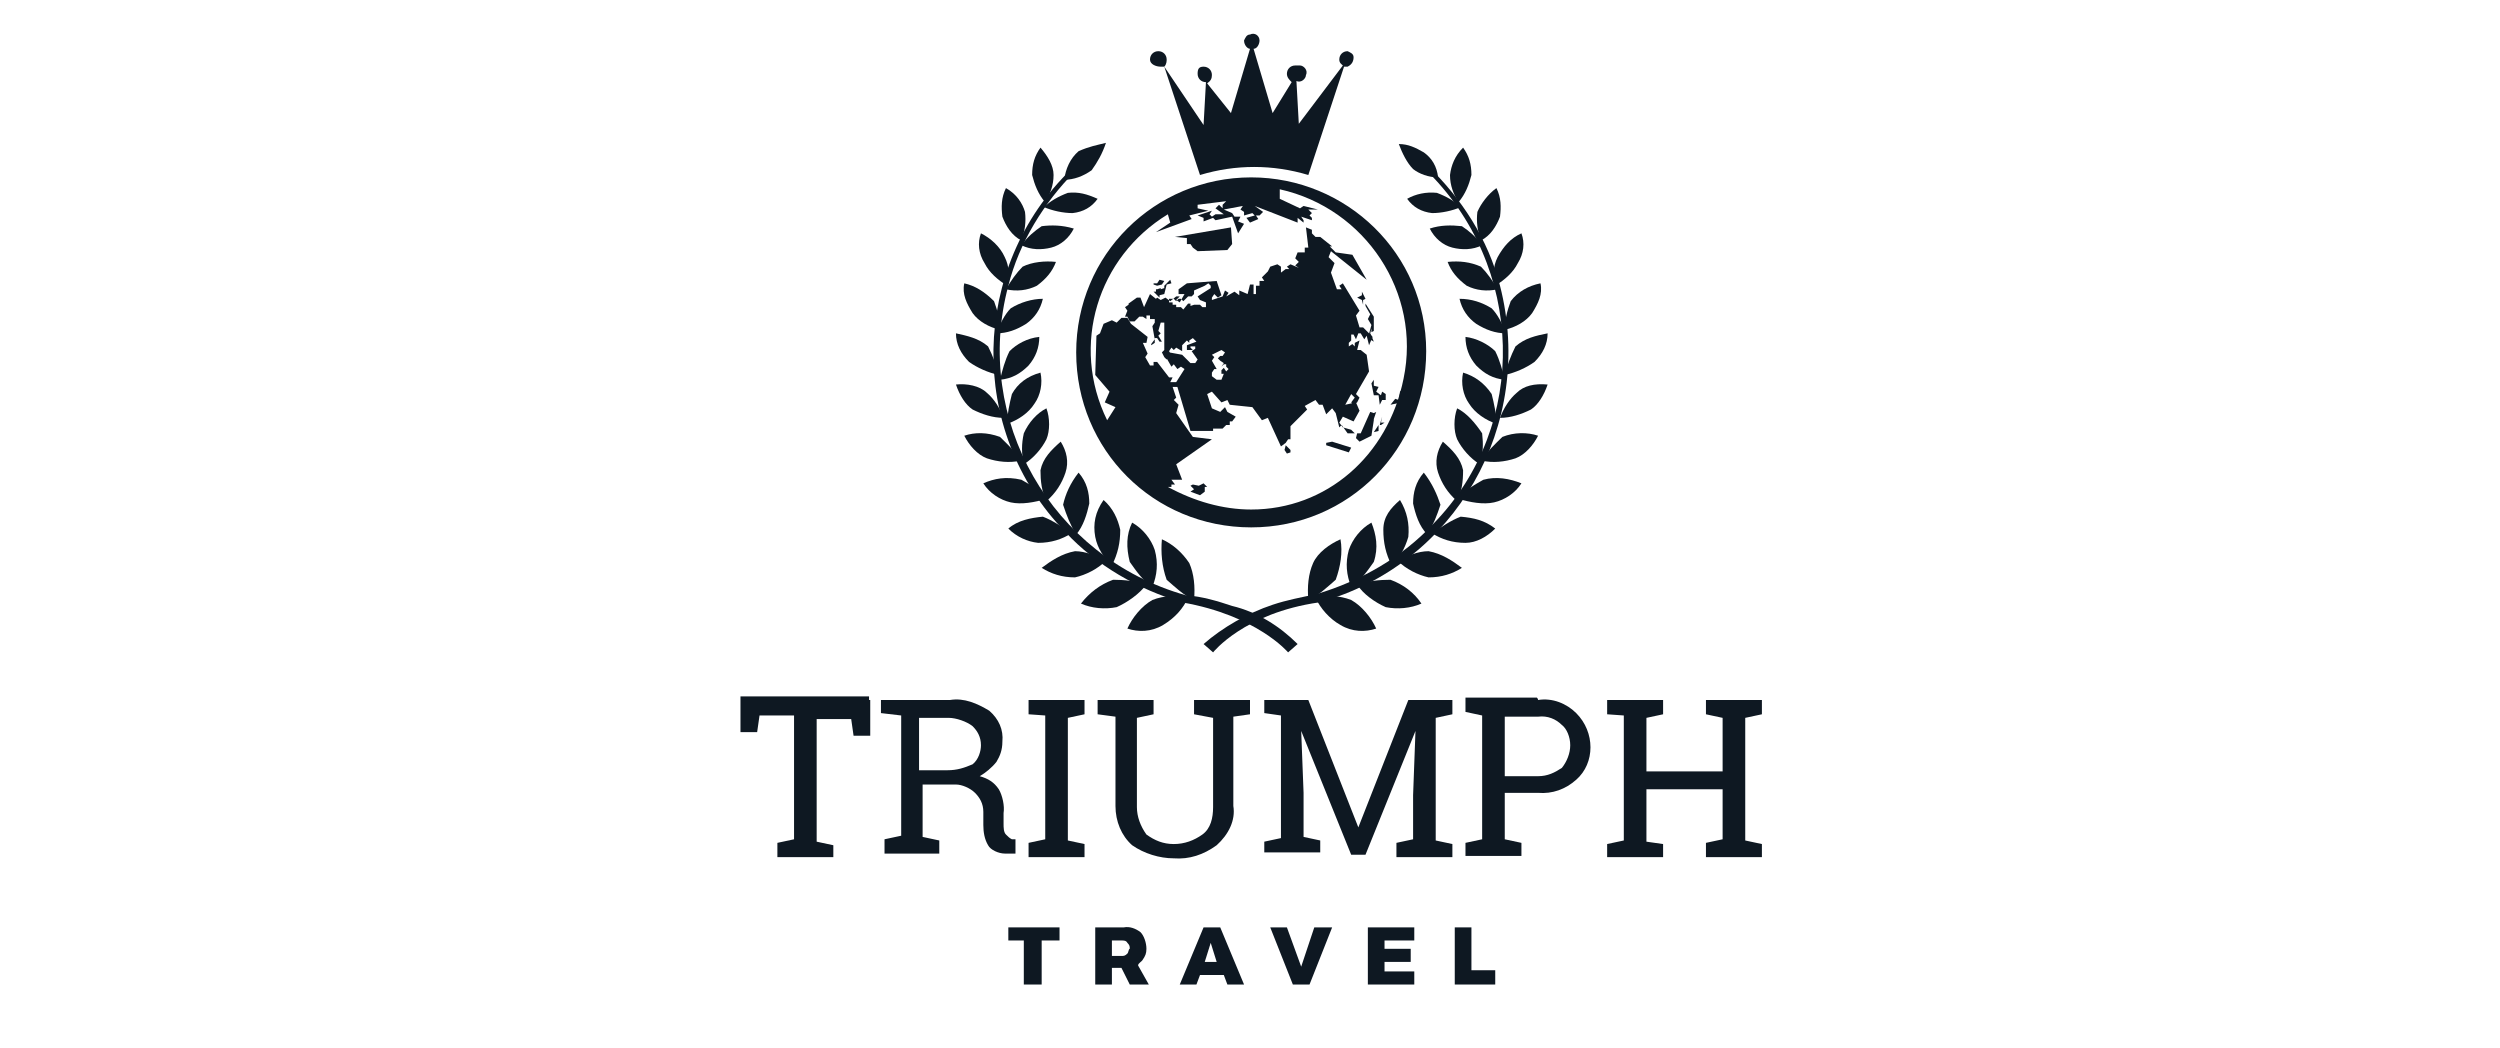<?xml version="1.0" encoding="UTF-8"?> <svg xmlns="http://www.w3.org/2000/svg" width="210" height="88" viewBox="0 0 210 88" fill="none"> <path d="M84.7 79H86V82.7H87.5V79H89V77.9H84.7V79Z" fill="#0E1822"></path> <path d="M96 80.6C96.2 80.3 96.3 80.1 96.3 79.7C96.3 79.2 96.1 78.6 95.8 78.3C95.4 78 94.9 77.8 94.4 77.9H92V82.7H93.4V81.3H94.2L94.9 82.7H96.5L95.6 81.1C95.6 80.9 95.9 80.8 96 80.6ZM94.7 80.1C94.5 80.3 94.4 80.3 94.2 80.3H93.4V79H94.2C94.4 79 94.6 79 94.7 79.2C94.9 79.4 94.9 79.5 94.9 79.7C94.8 79.7 94.8 80 94.7 80.1Z" fill="#0E1822"></path> <path d="M101.1 77.9L99.1 82.7H100.5L100.8 81.9H102.8L103.1 82.7H104.5L102.5 77.9H101.1ZM101.2 80.8L101.7 79.2L102.2 80.8H101.2Z" fill="#0E1822"></path> <path d="M109.3 81.2L108.1 77.9H106.7L108.6 82.7H110L111.9 77.9H110.4L109.3 81.2Z" fill="#0E1822"></path> <path d="M116.3 80.8H118.5V79.7H116.3V79H118.8V77.9H114.9V82.7H118.8V81.6H116.3V80.8Z" fill="#0E1822"></path> <path d="M123.6 77.9H122.2V82.7H125.6V81.5H123.6V77.9Z" fill="#0E1822"></path> <path d="M73.1 58.8V61.8H71.7L71.5 60.4H68.6V70.7L70 71V72H65.3V70.8L66.7 70.5V60.1H63.8L63.6 61.5H62.2V58.5H73V58.8H73.1Z" fill="#0E1822"></path> <path d="M79.8 58.8C81 58.6 82.1 59.1 83.1 59.7C83.9 60.4 84.3 61.3 84.2 62.3C84.2 63 84 63.5 83.7 64C83.3 64.5 82.8 64.9 82.3 65.2C83 65.4 83.5 65.7 83.9 66.3C84.2 66.8 84.4 67.7 84.3 68.3V69.2C84.3 69.5 84.3 69.9 84.5 70.1C84.7 70.3 84.8 70.4 85 70.5H85.3V71.7H84.4C83.9 71.7 83.2 71.4 83 71C82.7 70.5 82.6 69.9 82.6 69.3V68.2C82.6 67.5 82.3 67 81.9 66.6C81.5 66.2 80.8 65.9 80.3 65.9H77.5V70.3L78.9 70.6V71.7H74.3V70.5L75.7 70.2V60.1L74 59.9V58.8H79.8ZM77.2 64.7H79.6C80.4 64.7 81 64.5 81.7 64.2C82.2 63.8 82.4 63.1 82.4 62.6C82.4 61.9 82.1 61.4 81.7 61C81.2 60.6 80.3 60.3 79.7 60.3H77.2V64.7Z" fill="#0E1822"></path> <path d="M86.4 60V58.8H91.1V60L89.7 60.3V70.6L91.1 70.9V72H86.4V70.8L87.8 70.5V60.1L86.4 60Z" fill="#0E1822"></path> <path d="M96.9 58.8V60L95.5 60.3V67.8C95.5 68.6 95.8 69.4 96.3 70.1C97 70.6 97.7 70.9 98.6 70.9C99.5 70.9 100.3 70.6 101 70.1C101.7 69.6 101.9 68.7 101.9 67.8V60.3L100.3 60V58.8H105V60L103.6 60.2V67.7C103.8 68.9 103.2 70.1 102.2 71C101.1 71.8 99.9 72.2 98.6 72.1C97.4 72.1 96.1 71.7 95.1 71C94.2 70.2 93.7 69 93.7 67.7V60.2L92.2 60V58.8H96.9Z" fill="#0E1822"></path> <path d="M118.9 61.4L114.7 71.8H113.5L109.3 61.4L109.5 66.6V70.3L110.9 70.6V71.6H106.2V70.7L107.6 70.4V60.1L106.2 59.9V58.8H109.9L114.1 69.5L118.3 58.8H122V60L120.6 60.3V70.6L122 70.9V72H117.3V70.8L118.7 70.5V66.8L118.9 61.4Z" fill="#0E1822"></path> <path d="M129.2 58.8C130.4 58.6 131.6 59.1 132.4 59.9C134 61.5 134 64.1 132.4 65.5C131.5 66.3 130.4 66.7 129.2 66.6H126.4V70.5L127.8 70.8V71.9H123.1V70.8L124.5 70.5V60.1L123.1 59.8V58.6H129.1C129.2 58.7 129.2 58.8 129.2 58.8ZM126.4 65.2H129.2C130 65.2 130.6 64.9 131.2 64.5C131.6 64 131.9 63.3 131.9 62.6C131.9 61.9 131.6 61.2 131.2 60.9C130.7 60.4 130 60.1 129.2 60.2H126.4V65.2V65.2Z" fill="#0E1822"></path> <path d="M135 60V58.8H139.7V60L138.3 60.3V64.8H144.7V60.3L143.3 60V58.8H148V60L146.6 60.3V70.6L148 70.9V72H143.3V70.8L144.7 70.5V66.3H138.3V70.7L139.7 70.9V72H135V70.9L136.4 70.6V60.1L135 60Z" fill="#0E1822"></path> <path d="M103.5 50.9C102.3 50.5 101 50.1 99.6 50C88.3 46.8 81.7 35.2 84.7 24C85.6 20.4 87.7 17 90.3 14.4C90.1 14.4 90.1 14.2 90 14.2C81.5 22.4 81.2 36.2 89.5 44.7C92.1 47.5 95.6 49.5 99.3 50.6C105.6 51.7 108.2 54.8 108.2 54.8L109 54.1C107.5 52.6 105.6 51.4 103.5 50.9Z" fill="#0E1822"></path> <path d="M119.9 13.9C119.9 14.1 119.7 14.1 119.7 14.2C128.1 22.3 128.5 35.7 120.4 44C117.8 46.8 114.3 48.8 110.6 49.9C109.2 50.2 108.1 50.4 106.9 50.8C104.8 51.5 102.7 52.7 101.1 54.1L101.9 54.8C101.9 54.8 104.5 51.5 110.8 50.6C122.2 47.5 129 35.7 126 24C125 20.1 122.8 16.7 119.9 13.9Z" fill="#0E1822"></path> <path d="M97.6 45.3C98.5 45.7 99.3 46.4 99.9 47.3C100.3 48.2 100.4 49.3 100.3 50.4C99.4 50 98.7 49.3 98 48.7C97.6 47.6 97.5 46.4 97.6 45.3Z" fill="#0E1822"></path> <path d="M94.7 52.8C95.6 53.1 96.7 53.1 97.7 52.5C98.7 51.9 99.4 51.1 99.8 50.2C98.9 50 97.8 50 96.8 50.4C95.9 50.9 95.1 51.9 94.7 52.8Z" fill="#0E1822"></path> <path d="M95.1 43.9C96 44.4 96.7 45.3 97 46.2C97.3 47.3 97.2 48.3 96.8 49.3C96 48.8 95.4 47.9 94.9 47.2C94.6 46 94.6 44.9 95.1 43.9Z" fill="#0E1822"></path> <path d="M90.8 50.7C91.7 51.1 92.8 51.2 93.8 51C94.7 50.6 95.7 49.9 96.3 49.1C95.4 48.8 94.4 48.7 93.5 48.7C92.4 49.1 91.5 49.8 90.8 50.7Z" fill="#0E1822"></path> <path d="M92.7 42C93.5 42.7 93.9 43.6 94.1 44.5C94.1 45.6 93.9 46.5 93.4 47.5C92.7 46.8 92.2 46.1 92 45.1C91.8 44 92 43 92.7 42Z" fill="#0E1822"></path> <path d="M87.5 47.7C88.3 48.2 89.2 48.5 90.3 48.5C91.2 48.3 92.2 47.8 92.9 47.1C92.1 46.7 91.2 46.3 90.3 46.3C89.2 46.5 88.3 47.1 87.5 47.7Z" fill="#0E1822"></path> <path d="M90.6 39.7C91.3 40.5 91.5 41.4 91.5 42.3C91.3 43.2 91 44.2 90.4 44.9C89.9 44.1 89.6 43.3 89.3 42.4C89.5 41.5 89.9 40.6 90.6 39.7Z" fill="#0E1822"></path> <path d="M84.7 44.4C85.4 45.1 86.3 45.5 87.2 45.6C88.3 45.6 89.2 45.3 90 44.8C89.3 44.3 88.4 43.7 87.6 43.4C86.6 43.5 85.5 43.7 84.7 44.4Z" fill="#0E1822"></path> <path d="M89.1 37.1C89.6 37.9 89.8 38.8 89.5 39.7C89.2 40.6 88.7 41.4 87.9 42.1C87.5 41.3 87.4 40.4 87.4 39.5C87.6 38.5 88.3 37.8 89.1 37.1Z" fill="#0E1822"></path> <path d="M82.6 40.6C83.1 41.4 84 42 84.9 42.2C85.8 42.4 86.9 42.2 87.9 41.9C87.4 41.2 86.5 40.7 85.8 40.3C84.5 40 83.5 40.2 82.6 40.6Z" fill="#0E1822"></path> <path d="M87.9 34.3C88.2 35.1 88.2 36.2 87.9 36.9C87.5 37.7 86.8 38.5 86 39C85.8 38.1 85.8 37.3 86 36.4C86.4 35.5 87.1 34.7 87.9 34.3Z" fill="#0E1822"></path> <path d="M81 36.6C81.4 37.4 82.1 38.2 82.9 38.5C83.8 38.8 84.8 38.9 85.7 38.7C85.3 37.9 84.6 37.3 84 36.7C82.9 36.3 81.9 36.3 81 36.6Z" fill="#0E1822"></path> <path d="M87.4 31.3C87.6 32.2 87.4 33.2 86.9 33.9C86.4 34.7 85.5 35.3 84.6 35.6C84.6 34.8 84.8 33.9 85 33.1C85.5 32.2 86.3 31.6 87.4 31.3Z" fill="#0E1822"></path> <path d="M80.3 32.3C80.6 33.2 81.1 34 81.7 34.4C82.5 34.8 83.4 35.1 84.3 35.1C84 34.3 83.5 33.5 82.9 33C82.3 32.4 81.2 32.2 80.3 32.3Z" fill="#0E1822"></path> <path d="M87.3 28.3C87.3 29.2 87 30 86.4 30.7C85.7 31.4 85 31.8 84 31.9C84.2 31.1 84.4 30.3 84.8 29.5C85.4 28.9 86.3 28.4 87.3 28.3Z" fill="#0E1822"></path> <path d="M80.3 28C80.3 28.9 80.7 29.7 81.4 30.4C82.1 30.9 83 31.3 83.9 31.5C83.7 30.7 83.4 29.9 83 29.1C82.2 28.4 81.2 28.2 80.3 28Z" fill="#0E1822"></path> <path d="M87.6 25.1C87.4 26 86.9 26.7 86.2 27.2C85.4 27.7 84.6 28 83.7 28C84 27.2 84.4 26.4 84.9 25.9C85.7 25.4 86.7 25.1 87.6 25.1Z" fill="#0E1822"></path> <path d="M81 23.8C80.8 24.7 81.2 25.5 81.7 26.3C82.2 27 83.1 27.5 84 27.7C84 26.9 83.8 26.1 83.5 25.3C82.7 24.5 81.9 24 81 23.8Z" fill="#0E1822"></path> <path d="M88.7 22C88.4 22.8 87.9 23.4 87.1 24C86.3 24.4 85.4 24.5 84.5 24.3C84.9 23.6 85.4 22.9 85.9 22.4C86.7 22 87.8 21.9 88.7 22Z" fill="#0E1822"></path> <path d="M82.4 19.6C82.1 20.4 82.2 21.3 82.7 22.1C83.1 22.9 83.8 23.5 84.6 24C84.8 23.2 84.8 22.4 84.4 21.6C84 20.7 83.2 20 82.4 19.6Z" fill="#0E1822"></path> <path d="M90.2 19.2C89.8 20 89.1 20.6 88.3 20.8C87.5 21 86.6 21 85.8 20.6C86.3 19.9 86.9 19.4 87.5 19C88.3 18.9 89.2 18.9 90.2 19.2Z" fill="#0E1822"></path> <path d="M84.5 15.8C84.1 16.6 84.1 17.4 84.2 18.2C84.5 19 85 19.8 85.8 20.2C86.1 19.4 86.2 18.6 86.1 17.8C85.9 17.1 85.4 16.3 84.5 15.8Z" fill="#0E1822"></path> <path d="M92.2 16.7C91.7 17.4 91 17.8 90.1 17.9C89.3 17.9 88.4 17.7 87.7 17.4C88.2 16.9 88.9 16.5 89.7 16.2C90.6 16.1 91.3 16.3 92.2 16.7Z" fill="#0E1822"></path> <path d="M87.4 12.4C86.9 13.1 86.7 13.8 86.7 14.7C86.9 15.5 87.2 16.3 87.8 17C88.2 16.3 88.5 15.6 88.5 14.7C88.5 13.9 88 13.1 87.4 12.4Z" fill="#0E1822"></path> <path d="M89.4 15.1C90.2 15.1 91 14.8 91.7 14.3C92.2 13.6 92.6 12.9 92.9 12C92.1 12.2 91.5 12.3 90.6 12.7C89.9 13.3 89.5 14.2 89.4 15.1Z" fill="#0E1822"></path> <path d="M112.6 45.3C111.7 45.7 110.7 46.4 110.3 47.3C109.9 48.2 109.8 49.3 109.9 50.4C110.8 50 111.5 49.3 112.2 48.7C112.6 47.6 112.8 46.4 112.6 45.3Z" fill="#0E1822"></path> <path d="M115.6 52.8C114.7 53.1 113.6 53.1 112.6 52.5C111.7 52 110.9 51.1 110.5 50.2C111.4 50 112.5 50 113.5 50.4C114.4 50.9 115.2 51.9 115.6 52.8Z" fill="#0E1822"></path> <path d="M115.2 43.9C114.3 44.4 113.6 45.3 113.3 46.2C113 47.3 113.1 48.3 113.5 49.3C114.3 48.8 114.9 47.9 115.4 47.2C115.8 46 115.6 44.9 115.2 43.9Z" fill="#0E1822"></path> <path d="M119.4 50.7C118.5 51.1 117.4 51.2 116.4 51C115.5 50.6 114.5 49.9 114 49.1C114.9 48.8 115.9 48.7 116.8 48.7C117.9 49.1 118.8 49.8 119.4 50.7Z" fill="#0E1822"></path> <path d="M117.6 42C116.8 42.7 116.2 43.4 116.2 44.5C116.2 45.6 116.4 46.5 116.9 47.5C117.6 46.8 118 46.1 118.3 45.1C118.4 44 118.2 43 117.6 42Z" fill="#0E1822"></path> <path d="M122.8 47.7C122 48.2 121.1 48.5 120 48.5C119.1 48.3 118.1 47.8 117.4 47.1C118.2 46.7 119.1 46.3 120 46.3C121.1 46.5 122 47.1 122.8 47.7Z" fill="#0E1822"></path> <path d="M119.6 39.7C118.9 40.5 118.7 41.4 118.7 42.3C118.9 43.2 119.2 44.2 119.9 44.9C120.4 44.1 120.7 43.3 121 42.4C120.7 41.5 120.3 40.6 119.6 39.7Z" fill="#0E1822"></path> <path d="M125.6 44.4C124.9 45.1 124 45.6 123.1 45.6C122 45.6 121.1 45.3 120.3 44.8C121 44.3 121.9 43.7 122.7 43.4C123.8 43.5 124.7 43.7 125.6 44.4Z" fill="#0E1822"></path> <path d="M121.2 37.1C120.7 37.9 120.5 38.8 120.8 39.7C121.1 40.6 121.6 41.4 122.4 42.1C122.8 41.3 122.9 40.4 122.9 39.5C122.7 38.5 122 37.8 121.2 37.1Z" fill="#0E1822"></path> <path d="M127.8 40.6C127.3 41.4 126.4 42 125.5 42.2C124.6 42.4 123.5 42.2 122.5 41.9C123 41.2 123.9 40.7 124.6 40.3C125.7 40 126.8 40.2 127.8 40.6Z" fill="#0E1822"></path> <path d="M122.4 34.3C122.1 35.1 122.1 36.2 122.4 36.9C122.8 37.7 123.5 38.5 124.3 39C124.6 38.1 124.6 37.3 124.5 36.4C123.9 35.5 123.2 34.7 122.4 34.3Z" fill="#0E1822"></path> <path d="M129.2 36.6C128.8 37.4 128.1 38.2 127.3 38.5C126.4 38.8 125.4 38.9 124.5 38.7C124.9 37.9 125.6 37.3 126.2 36.7C127.2 36.3 128.3 36.3 129.2 36.6Z" fill="#0E1822"></path> <path d="M122.9 31.3C122.7 32.2 122.9 33.2 123.4 33.9C123.9 34.7 124.8 35.3 125.7 35.6C125.7 34.8 125.5 33.9 125.3 33.1C124.7 32.2 123.9 31.6 122.9 31.3Z" fill="#0E1822"></path> <path d="M130 32.3C129.7 33.2 129.2 34 128.6 34.4C127.8 34.8 126.9 35.1 126 35.1C126.3 34.3 126.8 33.5 127.4 33C128 32.4 128.9 32.2 130 32.3Z" fill="#0E1822"></path> <path d="M123.1 28.3C123.1 29.2 123.4 30 124 30.7C124.7 31.4 125.4 31.8 126.4 31.9C126.2 31.1 126 30.3 125.6 29.5C125 28.9 124 28.4 123.1 28.3Z" fill="#0E1822"></path> <path d="M130 28C130 28.9 129.6 29.7 128.9 30.4C128.2 30.9 127.3 31.3 126.4 31.5C126.6 30.7 126.9 29.9 127.3 29.1C128.1 28.4 129 28.2 130 28Z" fill="#0E1822"></path> <path d="M122.6 25.1C122.8 26 123.3 26.7 124 27.2C124.8 27.7 125.6 28 126.5 28C126.2 27.2 125.8 26.4 125.3 25.9C124.5 25.4 123.6 25.1 122.6 25.1Z" fill="#0E1822"></path> <path d="M129.4 23.8C129.6 24.7 129.2 25.5 128.7 26.3C128.2 27 127.3 27.5 126.4 27.7C126.4 26.9 126.6 26.1 126.9 25.3C127.5 24.5 128.4 24 129.4 23.8Z" fill="#0E1822"></path> <path d="M121.6 22C121.9 22.8 122.4 23.4 123.2 24C124 24.4 124.9 24.5 125.8 24.3C125.4 23.6 124.9 22.9 124.4 22.4C123.5 22 122.6 21.9 121.6 22Z" fill="#0E1822"></path> <path d="M127.8 19.6C128.1 20.4 128 21.3 127.5 22.1C127.1 22.9 126.4 23.5 125.6 24C125.4 23.2 125.4 22.4 125.8 21.6C126.3 20.7 126.9 20 127.8 19.6Z" fill="#0E1822"></path> <path d="M120.1 19.2C120.5 20 121.2 20.6 122 20.8C122.8 21 123.7 21 124.5 20.6C124 19.9 123.4 19.4 122.8 19C121.9 18.9 121 18.9 120.1 19.2Z" fill="#0E1822"></path> <path d="M125.7 15.8C126.1 16.6 126.1 17.4 126 18.2C125.7 19 125.2 19.8 124.4 20.2C124.1 19.4 124 18.6 124.1 17.8C124.4 17.1 125 16.3 125.7 15.8Z" fill="#0E1822"></path> <path d="M118.2 16.7C118.7 17.4 119.4 17.8 120.3 17.9C121.1 17.9 122 17.7 122.7 17.4C122.2 16.9 121.5 16.5 120.7 16.2C119.8 16.1 118.9 16.3 118.2 16.7Z" fill="#0E1822"></path> <path d="M122.9 12.4C123.4 13.1 123.6 13.8 123.6 14.7C123.4 15.5 123.1 16.3 122.5 17C122.1 16.3 121.8 15.6 121.8 14.7C121.9 13.9 122.2 13.1 122.9 12.4Z" fill="#0E1822"></path> <path d="M120.8 14.9C120 14.9 119.2 14.6 118.7 14.2C118.2 13.7 117.8 12.9 117.5 12.1C118.3 12.1 118.9 12.4 119.6 12.8C120.3 13.3 120.7 14 120.8 14.9Z" fill="#0E1822"></path> <path d="M97.5 5.6H97.8L100.8 14.7C103.8 13.8 106.9 13.8 109.9 14.7L112.9 5.6H113.2C113.6 5.4 113.7 5.1 113.7 4.8C113.7 4.5 113.4 4.4 113.2 4.3C112.8 4.3 112.5 4.6 112.5 5C112.5 5.3 112.7 5.4 112.8 5.5L109.1 10.4L108.9 6.8C109.3 7 109.7 6.6 109.7 6.3C109.9 5.9 109.5 5.5 109.2 5.5C109 5.5 108.9 5.5 108.8 5.5C108.4 5.5 108.1 5.8 108.1 6.2C108.1 6.5 108.3 6.7 108.5 6.9L106.9 9.5L105.3 4.1C105.6 4.1 105.8 3.7 105.8 3.4C105.8 3 105.4 2.7 105 2.9C104.7 2.9 104.6 3.2 104.5 3.4C104.5 3.8 104.8 4.1 105 4.1L103.4 9.5L101.4 7C101.7 6.8 101.8 6.6 101.8 6.3C101.8 5.9 101.5 5.6 101.1 5.6C100.7 5.6 100.6 5.8 100.6 6.2C100.6 6.6 100.9 6.9 101.3 6.9L101.1 10.5L97.8 5.6C98 5.4 98 5.1 98 5C98 4.6 97.7 4.3 97.3 4.3C96.9 4.3 96.6 4.6 96.6 5C96.6 5.4 97.1 5.6 97.5 5.6Z" fill="#0E1822"></path> <path d="M111.4 37.2V37.4L113.3 38L113.5 37.6L111.9 37.1L111.4 37.2Z" fill="#0E1822"></path> <path d="M115.4 35.2L115.6 34.6L115.4 34.7L115.1 34.6L114.3 36.4H114L113.9 36.8L114.2 37.1L115.2 36.6L115.4 35.3V35.2Z" fill="#0E1822"></path> <path d="M107.9 37.8L108.1 38.1L108.4 38V37.8L108 37.4L107.9 37.8Z" fill="#0E1822"></path> <path d="M114.9 26.8L115.2 27.3L114.9 28.4L115.4 28.7L115.2 28.2L115.1 28L115.2 27.6V27.9L115.4 27.8V27.3V27.1V26.6L114.7 25.5V25.7L115.1 26.4L114.9 26.8Z" fill="#0E1822"></path> <path d="M97.6 23.9L97.8 23.6L97.4 23.5L97.2 23.8H96.9V23.9L97.2 24L97.6 23.9Z" fill="#0E1822"></path> <path d="M98.4 23.4L97.8 24V24.2L97.5 24.3V24.2L97.2 24.3H97.1V24.5H96.9L97.4 25V24.8L97.8 24.7L98 23.9L98.4 23.8L98.3 23.5L98.4 23.4Z" fill="#0E1822"></path> <path d="M101.1 40.6L100.7 40.8L100.2 40.7L100 40.8L100.3 41.1L100 41.3L100.8 41.6L101.2 41.3V40.9H101.4L101.1 40.6Z" fill="#0E1822"></path> <path d="M98.7 19.9L99.7 20V20.5H100L100.2 20.8L100.6 21.1L103.1 21L103.5 20.5L103.4 19.1L98.7 19.9Z" fill="#0E1822"></path> <path d="M114.4 24.5V24.8L114 25L114.4 25.2L114.5 25.6V25.2L114.7 25.1L114.4 24.5Z" fill="#0E1822"></path> <path d="M117.6 32.9L117.5 33.6L117.2 33.5L116.8 34L117.7 33.8L118.2 32.3L117.6 32.9Z" fill="#0E1822"></path> <path d="M105.1 14.9C97 14.9 90.4 21.4 90.4 29.6C90.4 37.8 96.9 44.3 105.1 44.3C113.3 44.3 119.8 37.7 119.8 29.5C119.8 21.3 113.1 14.9 105.1 14.9ZM97.6 40.7L98.1 41L97.6 40.7ZM105.1 42.8C102.7 42.8 100.3 42.1 98.1 40.9H98.4V40.7H98.7L98.4 40.3H99.3L98.8 39L101.8 36.9L100.2 36.7L98.8 34.7L99 34L98.6 33.6L98.8 33.4L98.5 32.5H98.9L100 36.2H101.9V36H102.7L103 35.7H103.3V35.4H103.5L103.8 35L103.1 34.6L102.9 34.2L102.5 34.6L101.8 34.3L101.4 33.1L101.8 32.9L102.6 33.8L103.1 33.6L103.3 34L105.2 34.2L106 35.3L106.5 35.1L107.6 37.5L108 37.2L108.2 36.9H108.4V35.8L109.8 34.4L109.6 34.1L110.5 33.6L110.8 34H111.1L111.4 34.8L111.9 34.3L112.2 34.7L112.5 35.9L112.7 35.7L113.2 36.4H113.8L113.5 36.1L112.8 35.9L112.5 35.5L112.8 35L113.7 35.4L114.2 34.5L113.9 33.8L113 34L113.5 33.1L113.8 33.4L113.5 33.8L113.7 34L114 33.8L114.2 33.4L113.9 33.1L115 31.2L114.8 29.8L114.3 29.4H114L114.2 28.6L113.8 28.8V29.1L113.6 28.9L113.3 29.1V28.8L113.5 28.6V28.1H113.7L113.9 28.5L114.1 28H114.3L114.6 28.5L114.8 28.2L115 29L115.3 28.3L114.5 27.5H114.2L113.9 26.5L114.2 26.1L112.8 23.8L112.5 24L112.7 24.3H112.3L111.8 22.9L112.1 22.1L111.6 21.6L111.8 21.1L114.8 23.5L113.6 21.4L112.2 21.2L111.7 20.7H111.9L110.9 19.9H110.5L110.2 19.6V19.3L109.7 19.1L109.9 20.8H109.6V21.2H109L108.8 21.7L109.1 22L108.8 22.3L109.1 22.5L108.4 22.2L108.1 22.4L108.3 22.6H108L107.6 22.9V22.4L107.3 22.2L106.7 22.4L106.5 22.8L106 23.3L106.2 23.6H105.8V24H105.5V24.7H105.3V23.9H105L104.8 24.7L104.1 24.4V24.8L103.7 24.5L103 24.9L103.2 24.6L102.9 24.4L102.7 24.9L101.8 25.2V25L102 24.7L102.3 25L102.6 24.8L102.2 23.6L99.7 23.8L99 24.3V24.7H99.5L99.1 25.4L98.8 25.2L99.1 24.9H98.8L98.3 25.3L97.9 25L97.5 25.2L97.2 25L97.1 25.1L96.6 24.7L96.1 25.8L95.8 25H95.5L94.8 25.5V25.6L94.5 25.8L94.7 26.1L94.5 26.6H94.7L94.9 27H95.3L95.7 26.6H96L96.3 26.8V26.5H96.6V26.8H97V27.1L96.8 27.4L97 28.5L96.7 28.9V29L97 28.8V28.6V28.4H97.2L97.4 28.7H97.6L97.3 28.2L97.5 28L97.3 27.8L97.5 27.1H97.8V29.4L97.6 29.6L97.8 30L98 30.2L98.2 29.8L98.4 30.1V29.8L98.2 29.5L98.4 29.2L98.6 29.4L98.8 29.2L99.3 29.5V29L99.7 28.6L99.9 28.8V28.6L100.2 28.4L100.5 28.7L99.7 29V29.4H100.2L100 29.2V29.1H100.8H100.4V29.3L100.1 29.5L100.6 30.2L100.4 30.5H100L99.3 29.8L98.2 29.6L98 30.1L98.4 30.8L98.6 30.6L98.9 31L99.2 30.8L99.5 31L98.8 32.1H98.3L98.5 31.7H98.2L97.2 30.4H96.9V30.7H96.6L96.2 30L96.4 29.7L96 28.8H96.3L96.4 28.3L95 27.2L94.7 26.7H94.2L93.8 27.1L93.4 26.9L92.7 27.2L92.4 28L92.1 28.2L92 31.5L93.2 32.9L92.8 33.8L93.7 34.2L93 35.3C89.9 29 92.2 21.6 98.1 18L98.3 18.7L97.1 19.5L100.1 18.4L99.9 18.1L101.5 17.7L100.6 17.5V17.2L103 16.9L102.7 17.2V17.5L102.4 17.2L102.1 17.5L102.8 18H102.1L101.8 18.2L101.6 18L101.8 17.7L100.6 18.1L101.1 18.3V18.6L101.9 18.3L102.1 18.5L103.5 18.2L104 19.6L104.5 18.8L104 18.6L104.2 18.2H103.7L103.5 17.9L102.8 17.6L104.4 17.3L104.2 17.6L104.5 17.8V18.1L105.2 17.9L105.4 18.1L104.7 18.3L105 18.7L105.7 18.4L105.5 18.1H105.8L106.1 17.8L105.4 17.3L109 18.7V18.3L109.5 18.7V18.5L109.3 18.2L110.2 18.5V18.3L110 18.1L110.2 17.9L109.9 17.6H110.7L109.5 17.3L109.2 17.5L107.5 16.7V15.9C114.7 17.5 119.4 24.6 117.9 31.8C116.6 38.3 111.4 42.8 105.1 42.8ZM100.3 25.6L100 25.7V25.5H99.8L99.4 26L99.2 25.8H99H98.8V25.6H98.5V25.4H98.2V25.1H98.4H98.6L98.8 25.3L99 25.1H99.2L99.4 25.3L99.8 24.9H100.1L100.3 24.7V24.4L101.2 24V24L101.5 23.8L101.7 24V24.2L100.6 24.9L100.8 25.2L101.3 25.4V25.6V25.8H101L100.8 25.6H100.5H100.3ZM102.5 30.3L102.8 30.5L102.6 30.8L102.8 30.6H103V30.8L103.2 31L103 31.2L102.8 30.9L102.6 31.1V31.4H102.8L102.6 31.9H102.2L101.8 31.6V31.3L102 31H102.2L101.8 30.3L102 30L101.8 29.8L102.6 29.4L102.9 29.6L102.7 29.9H102.5L102.3 30.1L102.5 30.3Z" fill="#0E1822"></path> <path d="M116 33.2L115.6 32.9L115.8 32.5L115.4 32.4V32.2V31.9L115.2 32.2L115.4 33.2H115.8L115.9 34L116.1 33.6H116.4V33.1L116.1 32.9L116 33.2Z" fill="#0E1822"></path> <path d="M116.1 35L115.9 35.7H116L116.3 35.5H116L116.1 35Z" fill="#0E1822"></path> <path d="M115.8 36.2V35.7L115.4 36.3L115.8 36.2Z" fill="#0E1822"></path> </svg> 